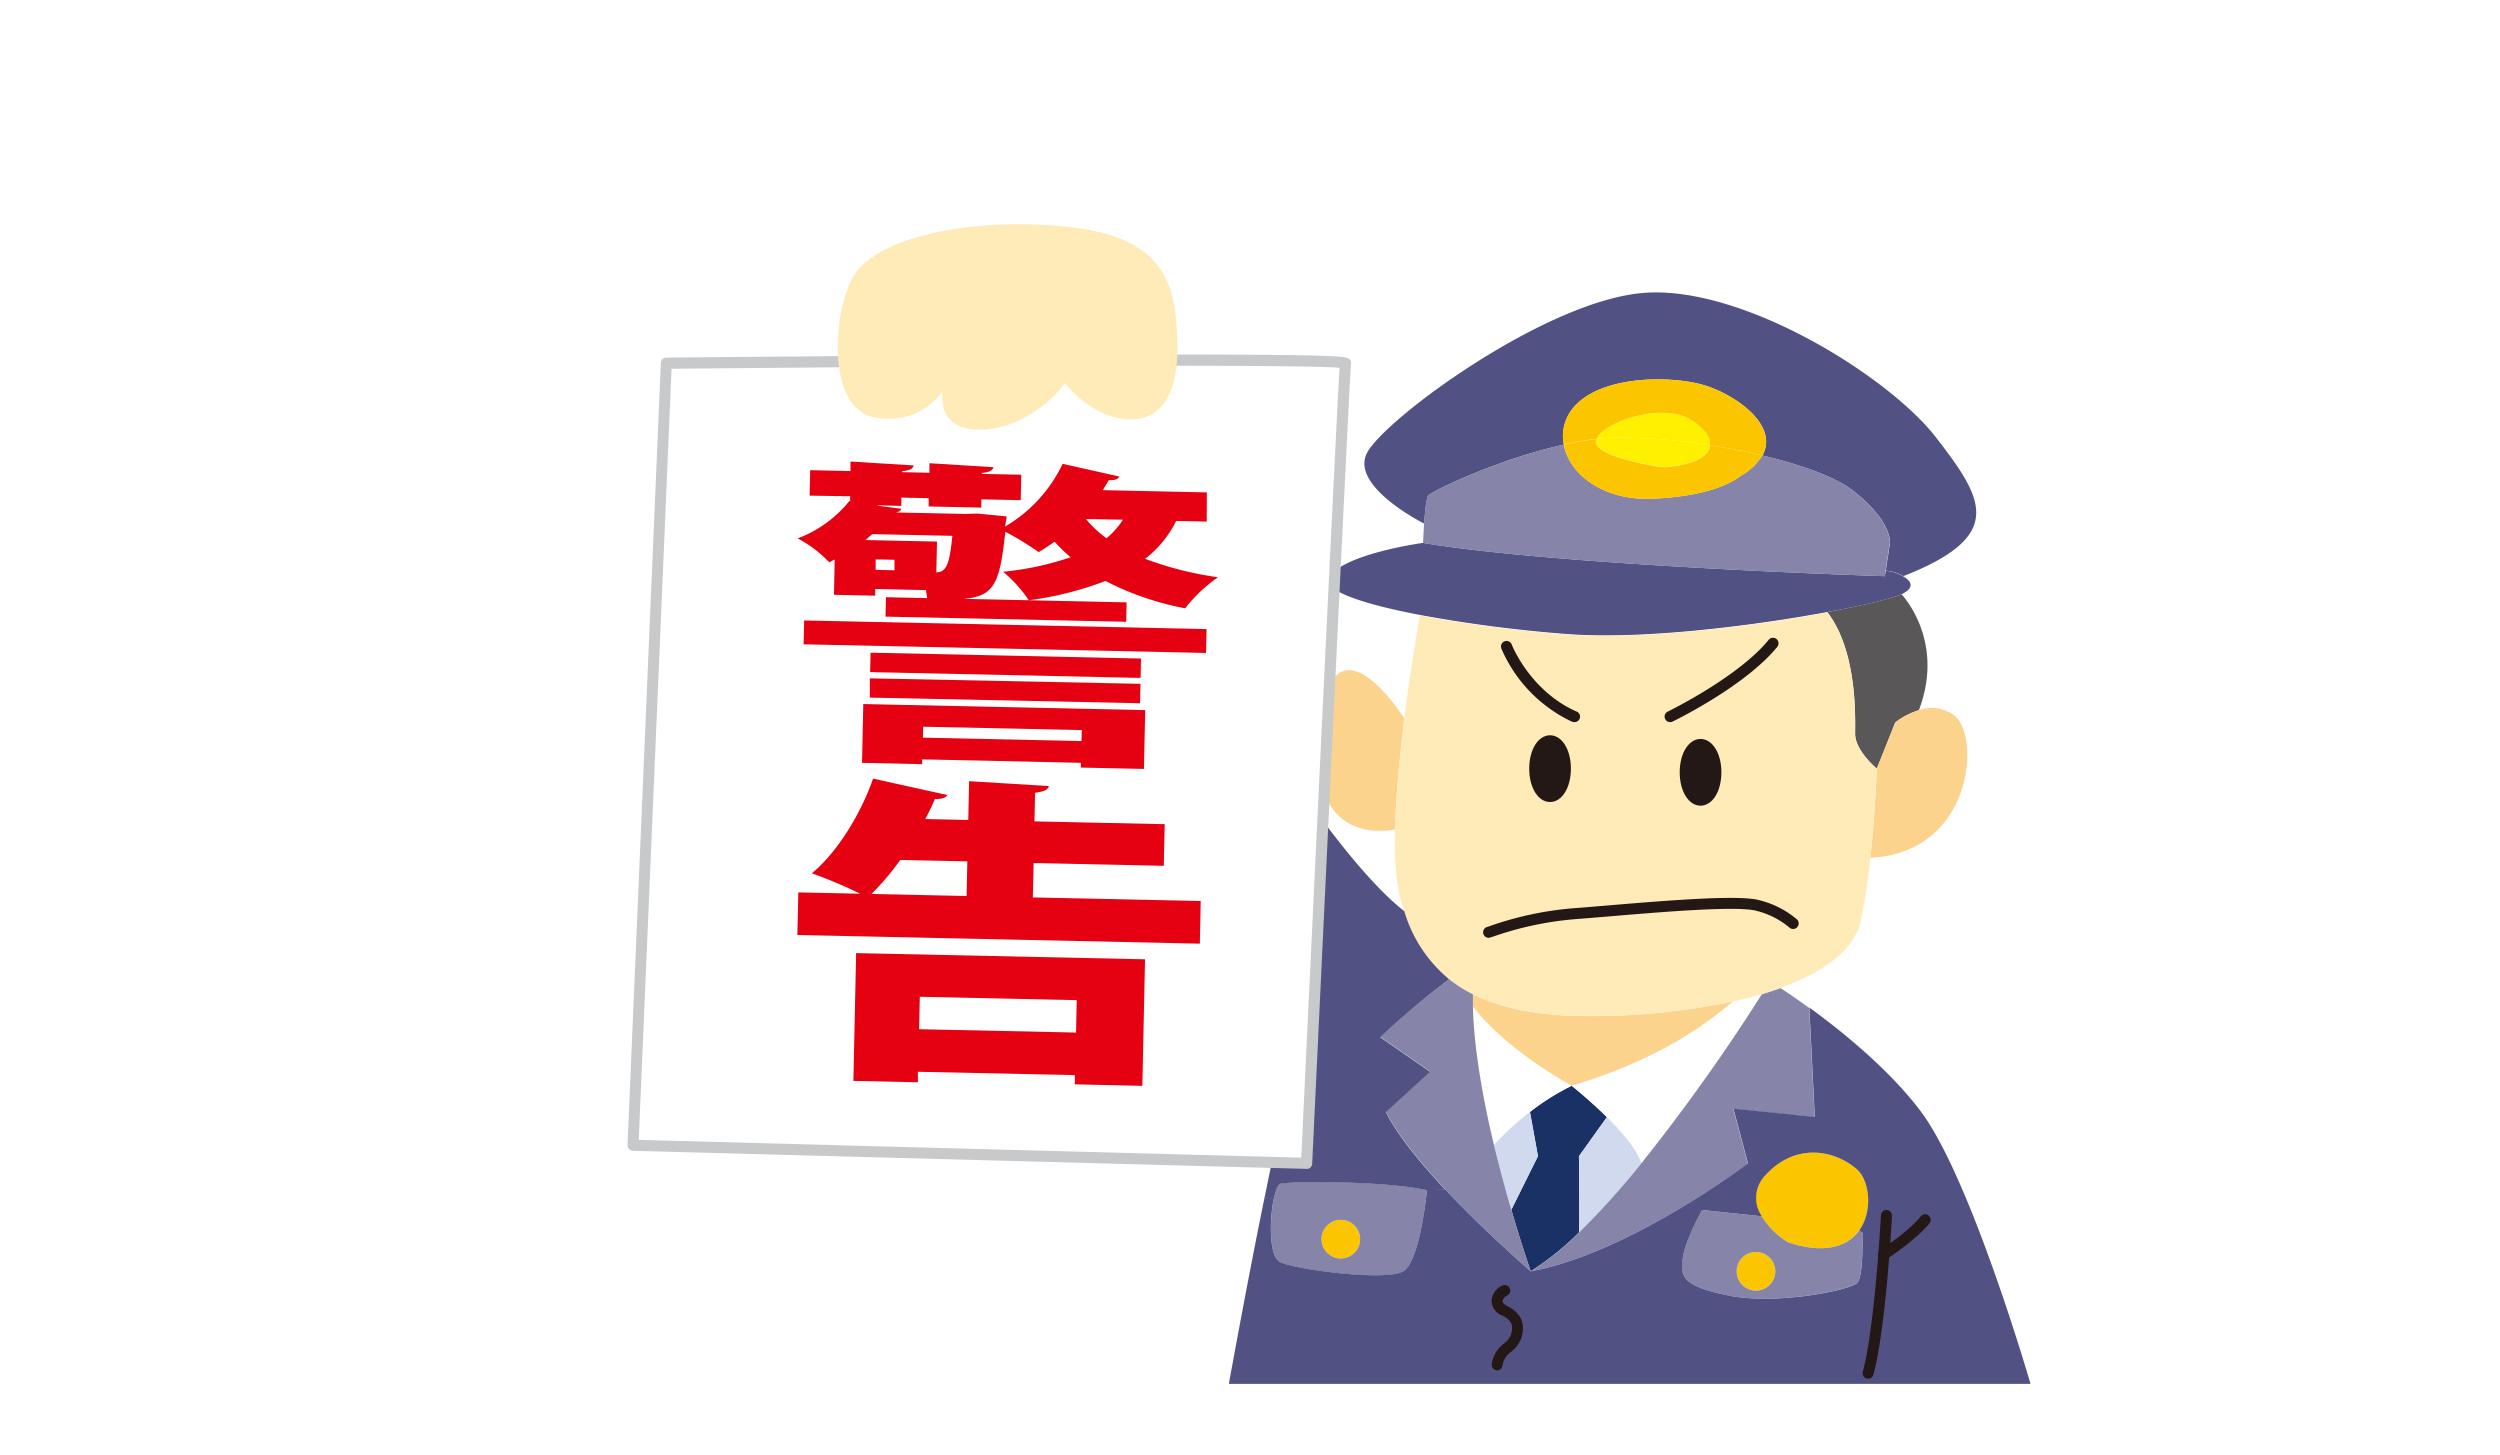 <svg xmlns="http://www.w3.org/2000/svg" viewBox="0 0 457 266"><defs><style>.cls-1{fill:#fff;}.cls-2{fill:#595757;}.cls-3{fill:#1a3166;}.cls-4{fill:#d0d9ee;}.cls-5{fill:#fbd38d;}.cls-6{fill:#525183;}.cls-7{fill:#8684a8;}.cls-8{fill:#ffebb8;}.cls-9{fill:#fbc600;}.cls-10{fill:#fff000;}.cls-11{fill:#231815;}.cls-12{fill:#c8c9ca;}.cls-13{fill:#e50012;}</style></defs><g id="レイヤー_2" data-name="レイヤー 2"><g id="pc"><rect class="cls-1" width="457" height="266"/><path class="cls-2" d="M339.12,134.12c0-3.08.42-15.08-5.08-22.24,6.92-1.28,12-2.54,13.56-3.25,0,0,8.06,8.38,3.17,21.19a13.93,13.93,0,0,0-4.31,2.23l-3.38,8.46S339.12,137.21,339.12,134.12Z"/><path class="cls-3" d="M293.74,204.21l-5.11,7.15s.14,13.29,0,13.94v0a51.88,51.88,0,0,1-8.81,7.08s-1.6-4.52-3.55-11.24l4.87-9.8-1.46-8.08a44.64,44.64,0,0,1,7.63-4.79S290.51,201,293.74,204.21Z"/><path class="cls-1" d="M269.27,184c6.23,8.1,18,14.49,18,14.49a44.64,44.64,0,0,0-7.63,4.79,48,48,0,0,0-6.56,6C271.15,201.05,269.47,191.86,269.27,184Z"/><path class="cls-1" d="M322.05,181.75a350.12,350.12,0,0,1-22,30.87c-.85-2.52-3.57-5.71-6.31-8.41-3.23-3.18-6.43-5.72-6.43-5.72,20.05-5.92,28.73-15.14,29.55-15.42h0C318.68,182.66,320.43,182.22,322.05,181.75Z"/><path class="cls-4" d="M279.68,203.28l1.46,8.08-4.87,9.8c-1-3.47-2.11-7.55-3.15-11.87A48,48,0,0,1,279.68,203.28Z"/><path class="cls-4" d="M293.74,204.21c2.74,2.7,5.46,5.89,6.31,8.41a146.17,146.17,0,0,1-11.42,12.68c.14-.65,0-13.94,0-13.94Z"/><path class="cls-5" d="M269.27,184c0-.77,0-1.52,0-2.27,5.29,2.66,12.52,4.16,22.48,4a124.07,124.07,0,0,0,25.13-2.7c-.82.28-9.5,9.5-29.55,15.42C287.31,198.49,275.5,192.1,269.27,184Z"/><path class="cls-5" d="M256.71,131.32c-.82,6.62-1.55,14-1.69,20.31h0c-19.26,3.09-15.18-24.71-10.47-28.41S256.71,131.32,256.71,131.32Z"/><path class="cls-5" d="M350.77,129.82a6.92,6.92,0,0,1,6.57,1.05c4.71,3.84,3.25,25.07-15.44,25.92.91-8.42,1.18-16.28,1.18-16.28l3.38-8.46A13.93,13.93,0,0,1,350.77,129.82Z"/><path class="cls-6" d="M347.6,108.63c-1.52.71-6.64,2-13.56,3.25-13.51,2.5-33.91,5.11-47.87,4a252.28,252.28,0,0,1-26.62-3.47c-10.82-2.07-18.41-4.65-16.52-7.09,3.26-4.22,17.11-6.08,17.11-6.08,25.32,4.22,84.42,6.08,84.42,6.08l.16-1,.77.12a7.86,7.86,0,0,1,2.44.93C349.28,106.16,350.22,107.39,347.6,108.63Z"/><path class="cls-6" d="M345.49,104.41l-.77-.12.77-5s.47-4-6.8-9.62c-3.22-2.5-9.41-4.71-16.52-6.4,3.19-5.78-5.6-11.52-11.16-13-6.78-1.77-20-1.46-24.13,5.29a7.92,7.92,0,0,0-1,5.73c-12,2.61-24.23,8.56-24.78,9.29-.37.51-.61,3-.75,5.14,0,0-13.56-6.76-10.49-12.87s32.59-27.9,50.63-29.31S345.25,68.76,353.93,80s12.81,17.94-6,25.32A7.86,7.86,0,0,0,345.49,104.41Z"/><path class="cls-7" d="M344.56,105.34s-59.1-1.86-84.42-6.08c0,0,.06-1.67.18-3.55.14-2.18.38-4.63.75-5.14.55-.73,12.83-6.68,24.78-9.29,1,5.31,7.08,10.2,16,9.88,12.22-.45,16-4,16.48-4.26a10.49,10.49,0,0,0,3.81-3.66c7.11,1.69,13.3,3.9,16.52,6.4,7.27,5.64,6.8,9.62,6.8,9.62l-.77,5Z"/><path class="cls-8" d="M343.08,140.51s-.27,7.86-1.18,16.28a114.25,114.25,0,0,1-1.77,11.61c-1.11,5.11-6.55,9.25-14.63,12.19-1.08.41-2.23.77-3.43,1.14l0,0c-1.62.47-3.37.91-5.17,1.32h0a124.07,124.07,0,0,1-25.13,2.7c-10,.12-17.19-1.38-22.48-4A24.87,24.87,0,0,1,264.9,179a25.38,25.38,0,0,1-8.19-12.4c-.33-1-.61-2-.88-3a48.33,48.33,0,0,1-.81-11.92c.14-6.35.87-13.69,1.69-20.31,1.3-10.35,2.84-18.87,2.84-18.87v0a252.28,252.28,0,0,0,26.62,3.47c14,1.09,34.36-1.52,47.87-4,5.5,7.16,5.08,19.16,5.08,22.24S343.08,140.51,343.08,140.51Z"/><path class="cls-9" d="M339.4,213.71c2.32,2,3.05,7.57.47,11.2-2,2.83-6.07,4.47-13,2.2a14.28,14.28,0,0,1-4.83-4.77,5.91,5.91,0,0,1,.71-7.57C328.22,208.86,335.28,210.18,339.4,213.71Z"/><path class="cls-7" d="M288.63,225.32v0a146.17,146.17,0,0,0,11.42-12.68,350.12,350.12,0,0,0,22-30.87l0,0c1.2-.37,2.35-.73,3.43-1.14,0,0,2.11,1.34,5.24,3.62l1,20-14.87-1.52,2.65,10S298.06,229,279.82,232.4A51.88,51.88,0,0,0,288.63,225.32Z"/><path class="cls-9" d="M321,228.87a3.53,3.53,0,1,1-3.54,3.53A3.54,3.54,0,0,1,321,228.87Z"/><path class="cls-7" d="M321,235.93a3.53,3.53,0,1,0-3.54-3.53A3.54,3.54,0,0,0,321,235.93Zm19.42-10.61s.28,7.81-.9,9.15-14.71,4.12-23.54,2.36-8.82-3.7-8.38-6.92,3.53-8.73,3.53-8.73l10.92,1.16a14.28,14.28,0,0,0,4.83,4.77c6.9,2.27,11,.63,13-2.2Z"/><path class="cls-10" d="M312.59,81.4A105.39,105.39,0,0,0,295.3,80c-1.11,0-2.29.1-3.47.24,1.53-3.08,11.37-6.47,16.67-3.81C311.05,77.73,312.78,79.65,312.59,81.4Z"/><path class="cls-10" d="M295.3,80a105.39,105.39,0,0,1,17.29,1.38c-.18,1.89-2.53,3.57-8.32,4-.79.06-13.94-2.07-12.44-5.16C293,80.12,294.19,80,295.3,80Z"/><path class="cls-9" d="M291.83,80.26c-1.5,3.09,11.65,5.22,12.44,5.16,5.79-.45,8.14-2.13,8.32-4,3.27.49,6.52,1.11,9.58,1.84a10.49,10.49,0,0,1-3.81,3.66c-.45.26-4.26,3.81-16.48,4.26-8.95.32-15.06-4.57-16-9.88A48.9,48.9,0,0,1,291.83,80.26Z"/><path class="cls-9" d="M285.85,81.28a7.92,7.92,0,0,1,1-5.73C291,68.8,304.23,68.49,311,70.26c5.56,1.46,14.35,7.2,11.16,13-3.06-.73-6.31-1.35-9.58-1.84.19-1.75-1.54-3.67-4.09-5-5.3-2.66-15.14.73-16.67,3.81A48.9,48.9,0,0,0,285.85,81.28Z"/><path class="cls-7" d="M276.27,221.16c2,6.72,3.55,11.24,3.55,11.24s-8.16-7-15.65-15c-4.48-4.79-8.72-10-10.83-14.15l8.09-7.37-9.13-6.33A147.17,147.17,0,0,1,264.9,179a24.87,24.87,0,0,0,4.35,2.76c0,.75,0,1.5,0,2.27.2,7.86,1.88,17.05,3.85,25.29C274.16,213.61,275.25,217.69,276.27,221.16Z"/><path class="cls-9" d="M245.1,223a3.53,3.53,0,1,1-3.53,3.53A3.53,3.53,0,0,1,245.1,223Z"/><path class="cls-7" d="M256.56,232.4c-3.08,1.91-19.56-.28-22.5-1.62-2.11-1-2-7.69-1.22-11.61.33-1.56.77-2.68,1.22-2.8,1.62-.45,19-.59,26.79,1.18C260.85,217.55,259.67,230.49,256.56,232.4Zm-11.46-2.35a3.53,3.53,0,1,0-3.53-3.53A3.53,3.53,0,0,0,245.1,230.05Z"/><path class="cls-6" d="M238.06,189.83c-.19.42-1.79,5.78-1.79,5.78L206.4,150.48l21.77-20.64s16.62,27.4,28.54,36.73A25.38,25.38,0,0,0,264.9,179a147.17,147.17,0,0,0-12.6,10.61l9.13,6.33-8.09,7.37c2.11,4.2,6.35,9.36,10.83,14.15l-3.32.12c-7.82-1.77-25.17-1.63-26.79-1.18-.45.12-.89,1.24-1.22,2.8l-1.66-.34c1.8-8.93,3.67-17.44,5.09-22.47C237.61,191.59,238.06,189.93,238.06,189.83Z"/><path class="cls-6" d="M311.15,221.18s-3.08,5.48-3.53,8.73-.44,5.15,8.38,6.92,22.37-1,23.54-2.36.9-9.15.9-9.15l-.57-.41c2.58-3.63,1.85-9.21-.47-11.2-4.12-3.53-11.18-4.85-16.62,1.06a5.91,5.91,0,0,0-.71,7.57ZM279.82,232.4c18.24-3.39,39.71-19.74,39.71-19.74l-2.65-10,14.87,1.52-1-20c5.62,4.09,14.57,11.22,20.43,19.07,9.13,12.2,20,49.72,20,49.72H224.64s3.19-17.78,6.54-34.17l1.66.34c-.81,3.92-.89,10.65,1.22,11.61,2.94,1.34,19.42,3.53,22.5,1.62s4.29-14.85,4.29-14.85l3.32-.12C271.66,225.4,279.82,232.4,279.82,232.4Z"/><path class="cls-11" d="M286.14,140.51c0,2.81-1.25,5.08-2.79,5.08s-2.8-2.27-2.8-5.08,1.25-5.09,2.8-5.09S286.14,137.7,286.14,140.51Z"/><path class="cls-11" d="M283.35,146.61c-2.18,0-3.81-2.63-3.81-6.1s1.63-6.1,3.81-6.1,3.81,2.62,3.81,6.1-1.64,6.1-3.81,6.1Zm0-10.17c-.73,0-1.78,1.58-1.78,4.07s1.05,4.07,1.78,4.07,1.78-1.59,1.78-4.07-1.06-4.07-1.78-4.07Z"/><path class="cls-11" d="M313.65,141.18c0,2.81-1.25,5.09-2.79,5.09s-2.79-2.28-2.79-5.09,1.25-5.09,2.79-5.09S313.65,138.37,313.65,141.18Z"/><path class="cls-11" d="M310.86,147.28c-2.17,0-3.81-2.62-3.81-6.1s1.64-6.1,3.81-6.1,3.81,2.62,3.81,6.1-1.64,6.1-3.81,6.1Zm0-10.17c-.73,0-1.78,1.58-1.78,4.07s1.05,4.07,1.78,4.07,1.78-1.59,1.78-4.07-1.06-4.07-1.78-4.07Z"/><path class="cls-11" d="M287.76,132a1.15,1.15,0,0,1-.41-.08,26.15,26.15,0,0,1-12.9-13.37,1,1,0,0,1,1.9-.73c0,.09,3.36,8.49,11.82,12.24a1,1,0,0,1-.41,1.94Z"/><path class="cls-11" d="M305.31,132a1,1,0,0,1-.92-.57,1,1,0,0,1,.48-1.35c.13-.07,12.92-6.32,18.44-13.12a1,1,0,1,1,1.58,1.28c-5.82,7.15-18.6,13.4-19.14,13.66a1,1,0,0,1-.44.1Z"/><path class="cls-11" d="M272.31,171.42a1,1,0,0,1-.36-2,61,61,0,0,1,15.74-3.4c1.65-.12,3.83-.3,6.28-.51,12.68-1.07,24.35-1.94,27.77-.92a16.92,16.92,0,0,1,6.76,3.49,1,1,0,0,1-1.44,1.44,15,15,0,0,0-5.9-3c-3.34-1-17.59.2-27,1-2.46.2-4.65.39-6.31.51a60.49,60.49,0,0,0-15.16,3.27,1.13,1.13,0,0,1-.36.06Z"/><path class="cls-11" d="M273.71,250.49h-.09a1,1,0,0,1-.93-1.09,5.64,5.64,0,0,1,2.25-3.82A4,4,0,0,0,276.2,244c.45-1.46.34-2.55-1.55-3.5a3,3,0,0,1-2-2.74,3.27,3.27,0,0,1,2-2.77,1,1,0,1,1,.82,1.85,1.32,1.32,0,0,0-.8,1c0,.4.52.72.84.89,2.53,1.26,3.4,3.25,2.58,5.91a5.69,5.69,0,0,1-1.83,2.45,3.73,3.73,0,0,0-1.6,2.48,1,1,0,0,1-1,.94Z"/><path class="cls-11" d="M341.5,252a.84.84,0,0,1-.27,0,1,1,0,0,1-.71-1.24c2.18-8,3.31-28.43,3.32-28.63a1,1,0,1,1,2,.11c0,.85-1.14,20.8-3.38,29.05a1,1,0,0,1-1,.75Z"/><path class="cls-11" d="M344.36,230.3a1,1,0,0,1-.85-.46,1,1,0,0,1,.3-1.41c.05,0,5.09-3.3,7.31-6.08a1,1,0,0,1,1.59,1.27c-2.43,3-7.58,6.38-7.8,6.52a1,1,0,0,1-.55.16Z"/><path class="cls-1" d="M121.79,66.41s124.41-1.27,124.16,0-7.11,146.25-7.11,146.25l-123.15-3.3Z"/><path class="cls-12" d="M238.84,213.67h0l-123.14-3.3a1,1,0,0,1-.72-.32,1,1,0,0,1-.27-.74l6.09-142.94a1,1,0,0,1,1-1c.55,0,55.72-.56,92.09-.56,32.11,0,32.41.36,32.86.92a1.06,1.06,0,0,1,.21.86c-.23,2-4.74,96.44-7.09,146.1a1,1,0,0,1-1,1Zm-122.09-5.3,121.12,3.25c1.19-25.05,6.29-132.69,7-144.39-2-.17-9-.37-31-.37-33.71,0-83.58.48-91.11.55l-6,141Z"/><path class="cls-13" d="M220.58,95.35,215,95.23a19.66,19.66,0,0,1-5.68,6.92,62.5,62.5,0,0,0,13.32,3.37,28.16,28.16,0,0,0-6,5.68,53.73,53.73,0,0,1-14.57-5,61.13,61.13,0,0,1-14,3.53,24.6,24.6,0,0,0-4.7-5.21,55,55,0,0,0,12.33-2.65,28,28,0,0,1-2.91-2.85c-1,.68-2,1.35-2.92,1.91a53.67,53.67,0,0,0-6.1-3.73c-1,9.45-2,11.81-7.64,12.27l29.81.64-.07,3.55-44-.94.08-3.55,7.53.16-.21-1.46-9.29-.2,0,1.22-7.53-.16.13-6.45-1,.51a21.8,21.8,0,0,0-5.77-4.37,22.09,22.09,0,0,0,9.45-6.83h.15l0-.87L148,90.6l.1-4.65,7.37.16,0-1.74,11.53.71c-.08.58-.66.92-2.1,1.06v.17l5,.11,0-1.74,11.69.72c-.09.57-.66.91-2.11,1.06v.17l7.21.15-.1,4.65-7.21-.15,0,1.51-9.62-.21,0-1.51-5-.11,0,1.52-4.33-.1v.06l4.32.56c-.09.34-.41.57-1,.68l12.83.27,2.08-.07,5.36.52c0,.29-.27,1.56-.28,1.85a26.52,26.52,0,0,0,10.51-11.46l10.37,2.32c-.25.52-1,.74-1.94.66-.33.63-.74,1.2-1.07,1.83l19,.41ZM146.9,117.78l.1-4.36L220.56,115l-.09,4.36ZM171.28,99l-.12,5.63c2.08,0,2.45-2.21,2.94-6.68l-14.66-.31-1.23,1.08Zm-13.7,40.45.23-10.75,51.53,1.11-.23,10.75-11.54-.25,0-.87-29-.63,0,.88Zm51-19.07-.08,3.54-49.44-1.06.08-3.55ZM159,127.52,159,124,208.48,125l-.08,3.55Zm4.51-23.27,0-1.92-3.44-.08,0,1.92Zm34.24,29.21-29-.62-.05,2,29,.63Zm.75-38.58a20.28,20.28,0,0,0,3.77,3.51A15.09,15.09,0,0,0,205.28,95Z"/><path class="cls-13" d="M188.8,164.05l30.69.66-.16,7.79-73.57-1.58.17-7.79,11.3.24a83,83,0,0,0-8.82-3.73c4.73-3.91,9-11,11.19-17.31l13.57,3c-.25.52-1.14.79-2.26.71-.51,1.21-1.1,2.42-1.77,3.68l7.86.17.15-7.09,14.57.89c-.09.64-.82,1-2.51,1.23l-.11,5.23,23.81.51-.17,7.61-23.8-.51ZM156,197.59l.5-23.36,52.81,1.13-.49,23.13-12.34-.27,0-1.69-28.69-.61,0,1.92Zm20.83-40.13-12.26-.26a48.52,48.52,0,0,1-5.27,6.22l17.39.37Zm20,25.37-28.69-.62-.13,5.93,28.69.61Z"/><path class="cls-8" d="M172.31,71.48s-3.8,6.35-12.44,4.83-7.87-19-3.81-25.9,21.33-10.92,39.61-8.89S215,53.2,215.22,63.11s-3.8,14.43-10.15,13.44S194.66,70,194.66,70s-2.29,3.79-8.13,6.72S171.3,79.86,172.31,71.48Z"/></g></g></svg>